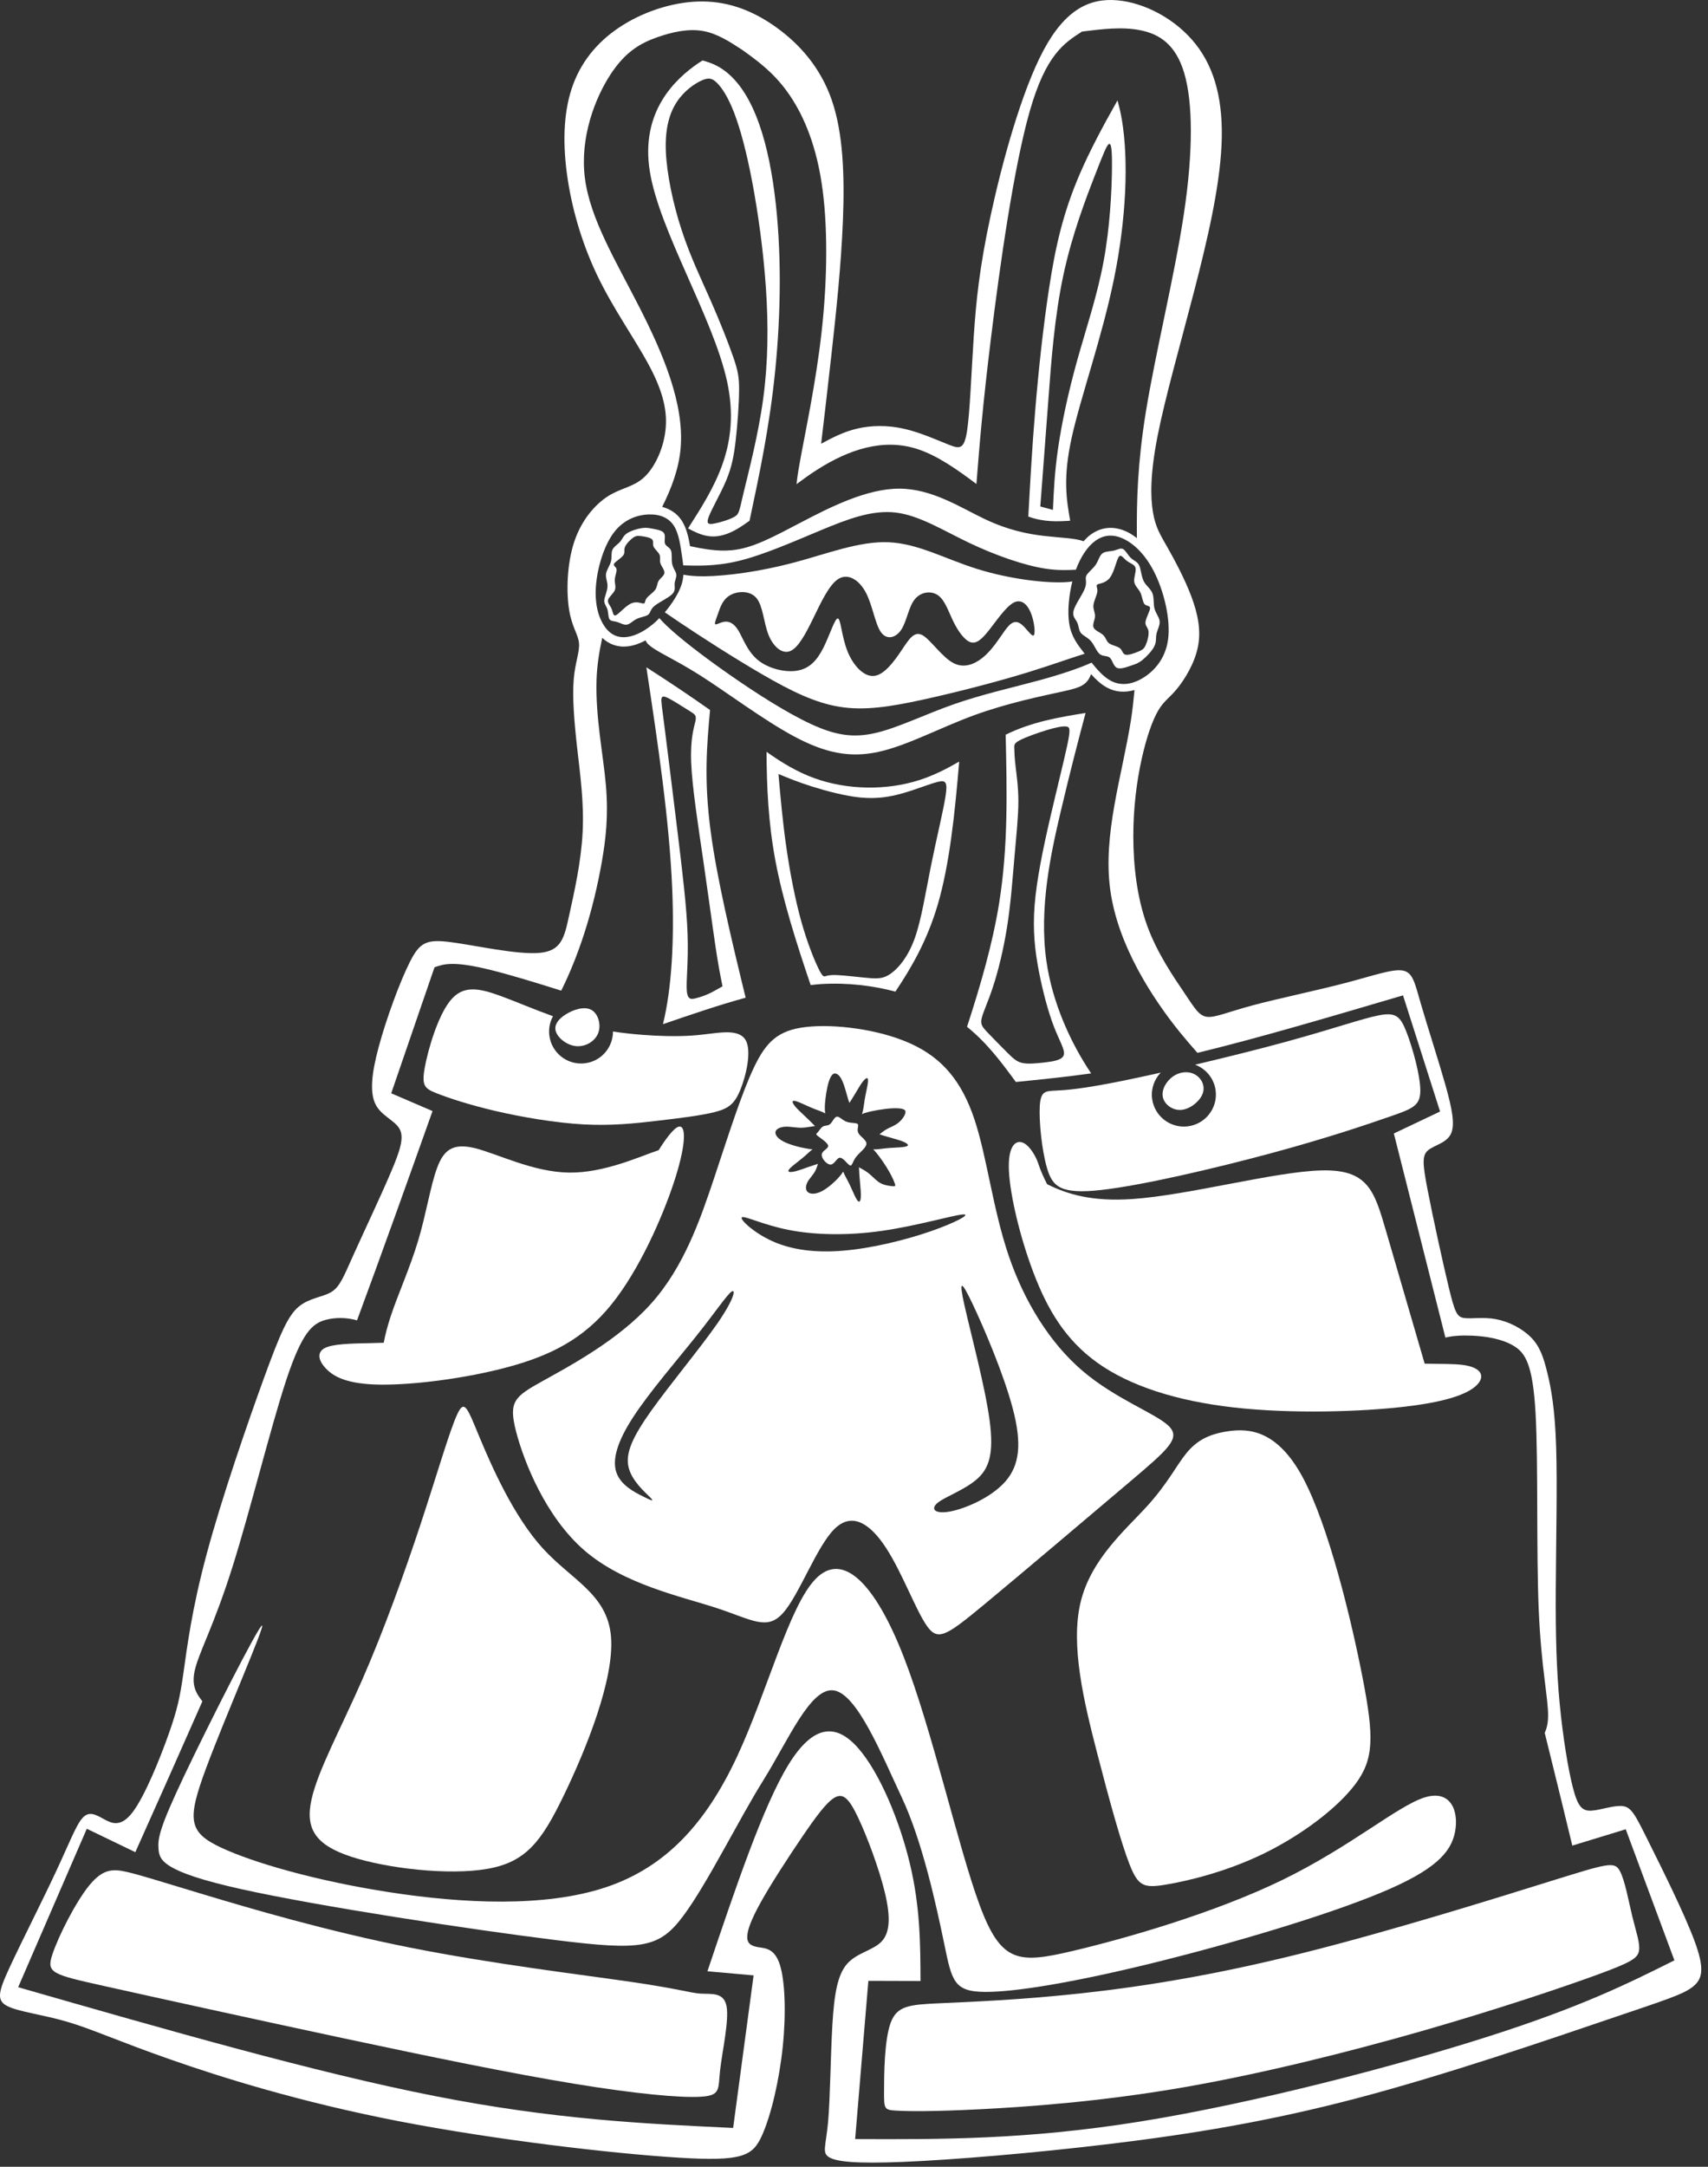 <?xml version="1.0" encoding="UTF-8" standalone="no"?>
<!DOCTYPE svg PUBLIC "-//W3C//DTD SVG 1.1//EN" "http://www.w3.org/Graphics/SVG/1.1/DTD/svg11.dtd">
<svg width="100%" height="100%" viewBox="0 0 112 142" version="1.1" xmlns="http://www.w3.org/2000/svg" xmlns:xlink="http://www.w3.org/1999/xlink" xml:space="preserve" xmlns:serif="http://www.serif.com/" style="fill-rule:evenodd;clip-rule:evenodd;stroke-linejoin:round;stroke-miterlimit:1.414;">
    <rect x="0" y="0" width="112" height="142" fill="#333333" stroke="none"/>
    <g transform="matrix(1,0,0,1,-15.087,0.001)">
        <g>
            <path d="M85.262,34.126C85.02,32.73 84.778,31.334 85.362,28.68C85.946,26.024 87.354,22.111 88.143,18.237C88.934,14.363 89.106,10.53 88.651,7.841C88.575,7.387 88.475,6.975 88.364,6.582C87.409,8.268 86.532,9.912 85.88,11.431C84.767,14.022 84.28,16.269 83.886,18.847C83.488,21.426 83.181,24.336 82.97,26.893C82.755,29.449 82.638,31.653 82.517,33.854C83.561,34.225 84.415,34.178 85.262,34.126ZM84.132,33.416C83.857,33.342 83.581,33.269 83.304,33.195C83.472,30.994 83.636,28.791 83.831,26.219C84.02,23.647 84.243,20.708 84.815,18.036C85.385,15.365 86.311,12.962 86.881,11.499C87.451,10.036 87.66,9.508 87.805,9.438C87.948,9.367 88.02,9.75 88.002,11.128C87.984,12.508 87.875,14.881 87.449,17.157C87.023,19.433 86.283,21.605 85.705,23.682C85.127,25.756 84.709,27.733 84.475,29.338C84.239,30.945 84.186,32.18 84.132,33.416Z" style="fill:white;"/>
            <path d="M60.204,34.63C61.04,35.063 61.878,35.496 63.265,34.755C63.564,34.595 63.892,34.374 64.238,34.125C64.9,31.017 65.558,27.907 65.924,24.247C66.291,20.586 66.362,16.373 65.869,12.614C65.375,8.855 64.312,5.551 62.174,4.355C61.854,4.177 61.51,4.057 61.154,3.962C61.064,4.02 60.98,4.069 60.884,4.135C59.384,5.159 57.073,7.294 57.695,11.209C58.312,15.124 61.859,20.819 62.769,25.019C63.673,29.218 61.939,31.924 60.204,34.63ZM59.781,15.065C59.215,13.343 58.808,11.38 58.748,9.895C58.693,8.412 58.988,7.403 59.473,6.673C59.959,5.939 60.631,5.484 61.088,5.277C61.545,5.07 61.781,5.112 62.1,5.43C62.42,5.745 62.821,6.338 63.227,7.388C63.631,8.44 64.039,9.948 64.418,11.946C64.795,13.944 65.145,16.431 65.311,18.874C65.477,21.317 65.457,23.714 65.135,26.115C64.809,28.516 64.176,30.918 63.867,32.207C63.556,33.497 63.57,33.673 63.263,33.858C62.956,34.042 62.329,34.234 61.933,34.31C61.538,34.386 61.372,34.343 61.576,33.829C61.779,33.313 62.353,32.326 62.713,31.468C63.07,30.61 63.213,29.879 63.33,28.848C63.449,27.818 63.545,26.487 63.551,25.609C63.561,24.732 63.481,24.303 63.17,23.403C62.859,22.5 62.316,21.123 61.688,19.694C61.058,18.267 60.341,16.787 59.781,15.065Z" style="fill:white;"/>
            <path d="M81.7,70.907C83.294,70.748 84.889,70.589 86.638,70.344C85.269,68.31 84.091,65.694 83.704,62.984C83.204,59.499 84.007,55.873 84.653,53.138C85.298,50.405 85.786,48.564 86.272,46.722C84.526,47.007 82.778,47.293 81.032,48.148C81.116,51.806 81.202,55.464 80.606,59.175C80.176,61.858 79.383,64.572 78.499,67.291C79.837,68.375 80.77,69.64 81.7,70.907ZM79.462,66.721C79.558,66.312 79.88,65.658 80.216,64.625C80.554,63.588 80.904,62.174 81.14,60.645C81.378,59.115 81.494,57.47 81.617,56.066C81.74,54.662 81.863,53.497 81.865,52.52C81.865,51.545 81.742,50.758 81.679,50.197C81.613,49.634 81.607,49.297 81.599,49.065C81.587,48.835 81.572,48.713 81.962,48.51C82.351,48.305 83.144,48.022 83.749,47.84C84.354,47.659 84.772,47.581 85.007,47.611C85.245,47.639 85.294,47.775 85.079,48.805C84.862,49.832 84.376,51.754 83.925,53.712C83.474,55.669 83.062,57.661 82.931,59.326C82.8,60.989 82.954,62.326 83.212,63.661C83.47,64.995 83.829,66.332 84.2,67.29C84.571,68.246 84.952,68.823 84.839,69.153C84.722,69.484 84.109,69.567 83.548,69.632C82.984,69.695 82.474,69.741 82.109,69.657C81.74,69.573 81.519,69.359 81.127,68.971C80.738,68.581 80.18,68.018 79.836,67.655C79.492,67.292 79.366,67.129 79.462,66.721Z" style="fill:white;"/>
            <path d="M68.245,64.554C68.475,64.532 68.71,64.502 68.94,64.49C70.676,64.389 72.322,64.593 73.801,64.985C74.889,63.363 75.891,61.607 76.571,59.309C77.348,56.681 77.698,53.344 77.985,49.91C77.171,50.381 76.309,50.822 75.372,51.122C73.212,51.816 70.642,51.774 68.499,51.002C67.351,50.59 66.327,49.963 65.351,49.27C65.365,51.545 65.462,53.86 65.921,56.339C66.404,58.943 67.286,61.733 68.245,64.554ZM68.32,51.539C69.252,51.834 70.488,52.165 71.527,52.266C72.568,52.364 73.414,52.233 74.289,51.983C75.164,51.734 76.062,51.366 76.582,51.24C77.1,51.115 77.24,51.231 77.086,52.199C76.934,53.166 76.488,54.985 76.131,56.761C75.774,58.536 75.506,60.272 75.069,61.494C74.63,62.712 74.022,63.421 73.536,63.778C73.05,64.137 72.684,64.146 72.056,64.094C71.425,64.04 70.531,63.928 70.006,63.903C69.481,63.879 69.33,63.942 69.213,63.976C69.096,64.007 69.016,64.007 68.748,63.453C68.478,62.899 68.023,61.787 67.625,60.366C67.23,58.944 66.893,57.214 66.654,55.554C66.414,53.897 66.273,52.309 66.133,50.723C66.759,50.983 67.388,51.244 68.32,51.539Z" style="fill:white;"/>
            <path d="M58.562,67.11C58.568,67.113 58.57,67.113 58.574,67.114C60.39,66.491 62.205,65.87 63.982,65.384C63.007,61.4 62.095,57.528 61.695,54.53C61.232,51.1 61.441,48.813 61.648,46.532C60.269,45.555 58.875,44.631 57.472,43.731C58.226,48.734 58.982,53.737 59.169,58.311C59.306,61.669 59.132,64.79 58.562,67.11ZM58.468,45.762C58.509,45.596 58.656,45.615 59.017,45.809C59.38,46.006 59.96,46.381 60.308,46.596C60.654,46.812 60.769,46.87 60.691,47.253C60.613,47.637 60.343,48.347 60.41,49.979C60.476,51.608 60.877,54.161 61.209,56.429C61.539,58.694 61.803,60.676 62,61.996C62.197,63.316 62.332,63.978 62.465,64.639C62.149,64.818 61.832,65.001 61.539,65.136C61.242,65.269 60.967,65.357 60.699,65.425C60.433,65.493 60.17,65.542 60.123,64.925C60.072,64.308 60.236,63.023 60.174,61.222C60.115,59.421 59.83,57.104 59.524,54.584C59.215,52.067 58.881,49.345 58.684,47.811C58.486,46.277 58.427,45.927 58.468,45.762Z" style="fill:white;"/>
            <path d="M56.484,129.886C53.238,129.411 47.341,128.707 41.918,127.626C36.492,126.546 31.543,125.084 28.508,124.174C25.475,123.264 24.36,122.901 23.463,122.691C22.563,122.48 21.879,122.422 20.963,123.531C20.049,124.64 18.902,126.92 18.514,128.107C18.125,129.296 18.494,129.392 21.901,130.151C25.308,130.91 31.753,132.329 37.589,133.574C43.425,134.819 48.651,135.888 52.71,136.554C56.772,137.222 59.667,137.488 61.015,137.411C62.365,137.337 62.169,136.925 62.304,135.696C62.439,134.468 62.904,132.425 62.73,131.485C62.556,130.54 61.746,130.696 61.039,130.653C60.331,130.609 59.732,130.362 56.484,129.886Z" style="fill:white;"/>
            <path d="M116.817,123.265C113.129,124.415 106.198,126.578 100.391,128.025C94.582,129.474 89.899,130.208 85.94,130.637C81.985,131.066 78.754,131.191 76.733,131.283C74.713,131.375 73.901,131.44 73.487,132.577C73.075,133.714 73.061,135.925 73.057,137.067C73.055,138.207 73.063,138.276 73.854,138.321C74.643,138.367 76.213,138.389 79.348,138.231C82.483,138.072 87.182,137.733 92.42,136.841C97.654,135.948 103.426,134.508 108.385,133.088C113.338,131.664 117.479,130.267 119.764,129.436C122.049,128.602 122.479,128.337 122.561,127.845C122.645,127.354 122.379,126.639 122.125,125.601C121.873,124.561 121.637,123.202 121.293,122.59C120.952,121.98 120.507,122.117 116.817,123.265Z" style="fill:white;"/>
            <path d="M47.55,72.802C49.302,73.211 51.488,73.584 53.343,73.687C55.198,73.788 56.728,73.621 58.187,73.45C59.646,73.28 61.031,73.111 61.929,72.886C62.827,72.659 63.238,72.379 63.622,71.449C64.009,70.518 64.368,68.943 64.011,68.219C63.657,67.497 62.585,67.629 61.718,67.735C60.849,67.841 60.181,67.924 58.794,67.897C57.868,67.877 56.612,67.8 55.284,67.602C55.28,68.646 54.511,69.551 53.448,69.681C52.296,69.823 51.249,69.005 51.108,67.854C51.053,67.402 51.147,66.969 51.348,66.599C50.065,66.137 48.869,65.618 47.887,65.261C46.426,64.729 45.426,64.566 44.608,65.584C43.788,66.602 43.149,68.8 42.936,69.985C42.727,71.17 42.942,71.339 43.711,71.645C44.48,71.949 45.798,72.392 47.55,72.802Z" style="fill:white;"/>
            <path d="M83.27,72.478C83.213,73.434 83.389,75.334 83.743,76.548C84.095,77.761 84.628,78.287 87.3,77.985C89.972,77.687 94.786,76.562 98.46,75.569C102.134,74.576 104.665,73.715 106.187,73.188C107.709,72.661 108.22,72.475 108.222,71.477C108.224,70.48 107.718,68.671 107.316,67.634C106.912,66.596 106.611,66.331 105.523,66.536C104.435,66.741 102.556,67.415 99.33,68.295C97.598,68.768 95.48,69.295 93.455,69.773C94.162,70.041 94.703,70.673 94.803,71.476C94.944,72.626 94.125,73.673 92.975,73.814C91.821,73.957 90.776,73.138 90.633,71.988C90.553,71.34 90.785,70.732 91.199,70.295C90.295,70.498 89.451,70.679 88.73,70.826C85.935,71.392 84.925,71.443 84.275,71.475C83.622,71.506 83.329,71.52 83.27,72.478Z" style="fill:white;"/>
            <path d="M57.796,85.416C55.657,87.813 52.444,89.52 50.636,90.525C48.827,91.534 48.419,91.84 48.927,93.812C49.437,95.782 50.863,99.416 53.429,101.624C55.999,103.832 59.712,104.611 62.058,105.376C64.406,106.143 65.386,106.895 66.441,105.701C67.5,104.507 68.632,101.368 69.8,100.206C70.97,99.047 72.171,99.864 73.216,101.485C74.259,103.105 75.146,105.529 75.866,106.554C76.585,107.58 77.139,107.206 79.618,105.157C82.097,103.104 86.501,99.373 89.118,97.157C91.735,94.938 92.567,94.235 91.686,93.417C90.807,92.601 88.215,91.668 86.079,89.845C83.938,88.022 82.251,85.304 81.22,82.261C80.189,79.216 79.81,75.843 78.991,73.378C78.173,70.911 76.913,69.356 74.817,68.4C72.723,67.445 69.794,67.091 67.941,67.304C66.089,67.514 65.316,68.291 64.515,69.978C63.716,71.664 62.896,74.257 61.951,77.096C61.003,79.937 59.937,83.021 57.796,85.416ZM81.509,92.35C82.097,94.605 81.948,96.013 81.021,97.079C80.093,98.146 78.38,98.873 77.38,99.058C76.378,99.244 76.085,98.886 76.569,98.489C77.053,98.092 78.321,97.651 79.126,96.955C79.931,96.26 80.278,95.309 79.978,93.074C79.678,90.839 78.728,87.321 78.339,85.58C77.946,83.836 78.11,83.87 78.855,85.435C79.6,87 80.923,90.099 81.509,92.35ZM65.952,74.131C66.024,73.949 66.311,73.844 66.634,73.836C66.956,73.829 67.31,73.916 67.677,73.906C67.96,73.895 68.253,73.829 68.529,73.795C68.418,73.682 68.304,73.568 68.197,73.461C67.83,73.1 67.498,72.811 67.295,72.588C67.096,72.366 67.025,72.211 67.08,72.16C67.137,72.109 67.318,72.166 67.564,72.269C67.808,72.373 68.117,72.525 68.431,72.65C68.699,72.755 68.97,72.839 69.199,72.966C69.178,72.831 69.17,72.677 69.174,72.499C69.186,72.149 69.362,70.309 69.848,70.351C70.387,70.395 70.573,71.785 70.789,72.277C70.842,72.195 70.893,72.115 70.941,72.037C71.216,71.602 71.425,71.214 71.599,70.97C71.773,70.726 71.908,70.623 71.968,70.666C72.03,70.709 72.015,70.897 71.966,71.16C71.919,71.424 71.837,71.758 71.784,72.09C71.731,72.417 71.708,72.741 71.608,73.015C72.03,72.797 74.374,72.38 74.46,72.827C74.497,73.013 74.269,73.363 73.997,73.579C73.729,73.796 73.423,73.88 73.151,74.045C73.014,74.131 72.883,74.237 72.76,74.339C72.85,74.368 72.94,74.397 73.03,74.426C73.52,74.575 73.948,74.679 74.231,74.784C74.51,74.889 74.645,74.993 74.618,75.063C74.593,75.133 74.405,75.168 74.139,75.189C73.873,75.21 73.528,75.217 73.196,75.251C72.901,75.282 72.614,75.333 72.348,75.324C72.416,75.392 72.487,75.47 72.559,75.558C72.961,76.045 73.569,76.972 73.768,77.575C73.817,77.722 73.807,77.759 73.598,77.737C72.639,77.642 72.619,77.337 71.985,76.844C71.809,76.707 71.6,76.609 71.413,76.497C71.421,76.678 71.433,76.861 71.442,77.038C71.477,77.549 71.536,77.985 71.538,78.287C71.544,78.586 71.493,78.749 71.417,78.749C71.341,78.75 71.246,78.589 71.128,78.349C71.015,78.109 70.882,77.788 70.732,77.489C70.607,77.245 70.468,77.012 70.378,76.781C70.31,76.893 70.22,77.012 70.105,77.141C69.806,77.477 69.334,77.893 68.933,78.088C68.533,78.281 68.206,78.262 68.052,78.119C67.894,77.976 67.909,77.711 68.038,77.469C68.165,77.225 68.407,77.004 68.552,76.726C68.624,76.584 68.675,76.43 68.722,76.274C68.632,76.303 68.542,76.332 68.454,76.36C67.966,76.517 67.554,76.68 67.265,76.757C66.976,76.832 66.806,76.823 66.786,76.75C66.766,76.678 66.901,76.541 67.104,76.373C67.309,76.202 67.588,75.998 67.842,75.778C68.022,75.621 68.192,75.455 68.367,75.32C68.26,75.312 68.148,75.298 68.027,75.277C67.519,75.195 66.843,75.014 66.433,74.794C66.023,74.573 65.88,74.314 65.952,74.131ZM63.732,79.779C63.875,79.645 65.091,80.261 66.779,80.598C68.47,80.935 70.633,80.99 72.907,80.666C75.184,80.343 77.575,79.64 78.21,79.59C78.845,79.538 77.724,80.137 76.075,80.706C74.425,81.274 72.245,81.808 70.386,81.963C68.525,82.12 66.984,81.9 65.749,81.348C64.515,80.796 63.587,79.912 63.732,79.779ZM63.062,84.644C63.359,84.448 63.214,85.162 62.132,86.726C61.048,88.292 59.03,90.714 57.79,92.453C56.552,94.19 56.093,95.244 56.302,96.144C56.509,97.044 57.386,97.793 57.71,98.12C58.034,98.444 57.812,98.347 57.251,98.068C56.69,97.791 55.796,97.33 55.509,96.508C55.222,95.69 55.54,94.508 56.605,92.873C57.669,91.236 59.48,89.145 60.753,87.547C62.027,85.947 62.763,84.842 63.062,84.644Z" style="fill:white;"/>
            <path d="M79.669,130.54C81.722,130.555 85.71,129.873 90.782,128.621C95.856,127.371 102.009,125.546 105.604,124.053C109.198,122.563 110.231,121.403 110.495,120.071C110.761,118.737 110.255,117.231 108.474,117.805C106.691,118.381 103.632,121.035 99.175,123.204C94.72,125.371 88.868,127.049 85.368,127.87C81.872,128.689 80.725,128.652 79.313,124.818C77.897,120.982 76.215,113.351 74.323,108.521C72.428,103.693 70.329,101.669 68.573,103.472C66.815,105.271 65.401,110.897 63.395,115.169C61.389,119.44 58.79,122.36 54.801,123.687C50.812,125.014 45.434,124.747 40.66,124.013C35.883,123.279 31.709,122.081 29.572,121.077C27.439,120.073 27.34,119.265 28.613,115.848C29.886,112.433 32.531,106.408 32.263,106.53C31.992,106.653 28.806,112.921 27.161,116.383C25.52,119.844 25.423,120.497 25.483,121.202C25.545,121.904 25.766,122.659 30.876,123.798C35.987,124.935 45.985,126.456 51.565,127.148C57.141,127.836 58.301,127.693 59.893,125.557C61.483,123.421 63.506,119.288 65.145,116.665C66.782,114.039 68.239,110.558 69.762,110.781C71.287,111.003 72.877,114.932 74.228,117.814C75.579,120.696 76.486,124.895 76.996,127.353C77.505,129.808 77.618,130.525 79.669,130.54Z" style="fill:white;"/>
            <path d="M68.732,74.462C68.92,74.609 69.371,74.891 69.392,75.089C69.412,75.286 68.997,75.399 68.972,75.661C68.947,75.922 69.306,76.332 69.56,76.32C69.812,76.307 69.955,75.871 70.167,75.871C70.382,75.871 70.667,76.309 70.819,76.374C70.967,76.441 70.985,76.137 71.214,75.832C71.446,75.527 71.887,75.226 71.901,74.965C71.913,74.703 71.495,74.488 71.372,74.253C71.249,74.019 71.425,73.767 71.333,73.666C71.239,73.566 70.88,73.62 70.601,73.515C70.32,73.412 70.119,73.151 69.958,73.18C69.798,73.208 69.675,73.528 69.526,73.66C69.38,73.793 69.204,73.743 69.061,73.82C68.918,73.895 68.811,74.093 68.715,74.201C68.622,74.304 68.544,74.315 68.732,74.462Z" style="fill:white;"/>
            <path d="M54.915,39.927C54.981,40.142 54.966,40.443 55.052,40.579C55.138,40.72 55.331,40.694 55.546,40.758C55.759,40.822 55.989,40.971 56.194,40.936C56.399,40.903 56.577,40.686 56.84,40.56C57.098,40.435 57.442,40.4 57.596,40.28C57.75,40.158 57.717,39.949 58.002,39.71C58.291,39.468 58.902,39.195 59.156,38.945C59.412,38.695 59.31,38.471 59.324,38.256C59.336,38.042 59.461,37.839 59.433,37.638C59.404,37.436 59.218,37.236 59.162,36.949C59.103,36.661 59.174,36.288 59.086,36.074C59,35.861 58.756,35.805 58.691,35.622C58.629,35.438 58.748,35.125 58.63,34.941C58.513,34.756 58.159,34.703 57.9,34.652C57.64,34.606 57.474,34.563 57.171,34.609C56.87,34.655 56.433,34.789 56.191,34.956C55.949,35.125 55.902,35.325 55.752,35.5C55.598,35.675 55.34,35.822 55.246,36.035C55.152,36.247 55.221,36.523 55.148,36.8C55.074,37.076 54.859,37.352 54.824,37.62C54.791,37.886 54.939,38.143 54.922,38.449C54.904,38.755 54.727,39.106 54.711,39.346C54.698,39.583 54.849,39.712 54.915,39.927ZM55.402,38.68C55.496,38.457 55.386,38.229 55.402,37.979C55.414,37.727 55.55,37.453 55.513,37.29C55.478,37.127 55.271,37.077 55.355,36.939C55.441,36.802 55.82,36.579 55.955,36.395C56.092,36.211 55.986,36.069 56.062,35.864C56.134,35.659 56.392,35.394 56.576,35.256C56.76,35.117 56.871,35.106 57.109,35.131C57.343,35.158 57.709,35.22 57.838,35.339C57.969,35.455 57.867,35.628 57.936,35.806C58.008,35.986 58.254,36.169 58.334,36.35C58.414,36.533 58.328,36.713 58.393,36.916C58.459,37.124 58.674,37.355 58.657,37.544C58.641,37.732 58.391,37.879 58.28,38.059C58.169,38.237 58.194,38.447 58.053,38.647C57.912,38.847 57.608,39.035 57.481,39.213C57.356,39.388 57.411,39.554 57.282,39.552C57.151,39.549 56.837,39.382 56.473,39.545C56.11,39.71 55.696,40.206 55.491,40.311C55.286,40.416 55.288,40.13 55.194,39.903C55.1,39.676 54.907,39.509 54.96,39.316C55.009,39.123 55.308,38.904 55.402,38.68Z" style="fill:white;"/>
            <path d="M85.962,41.477C86.107,41.665 86.407,41.763 86.63,42.021C86.853,42.28 86.993,42.7 87.204,42.866C87.415,43.036 87.694,42.952 87.864,43.103C88.032,43.252 88.091,43.64 88.313,43.759C88.536,43.878 88.928,43.731 89.219,43.632C89.512,43.534 89.703,43.483 89.985,43.265C90.264,43.044 90.631,42.659 90.782,42.35C90.934,42.04 90.866,41.809 90.921,41.545C90.976,41.281 91.155,40.984 91.13,40.715C91.105,40.446 90.876,40.205 90.792,39.883C90.71,39.56 90.771,39.156 90.651,38.864C90.534,38.575 90.239,38.396 90.079,38.077C89.923,37.759 89.905,37.297 89.782,37.045C89.661,36.795 89.434,36.75 89.245,36.569C89.054,36.39 88.901,36.072 88.731,35.982C88.565,35.891 88.381,36.025 88.129,36.083C87.877,36.141 87.555,36.122 87.365,36.274C87.177,36.425 87.121,36.748 86.927,37.023C86.732,37.3 86.404,37.53 86.314,37.742C86.228,37.954 86.384,38.147 86.228,38.556C86.074,38.965 85.609,39.591 85.494,39.989C85.377,40.388 85.609,40.56 85.719,40.785C85.829,41.01 85.815,41.289 85.962,41.477ZM86.788,39.661C86.815,39.378 87.018,39.011 87.046,38.759C87.071,38.509 86.923,38.372 87.054,38.3C87.187,38.229 87.603,38.221 87.878,37.846C88.153,37.472 88.292,36.731 88.44,36.507C88.586,36.283 88.749,36.575 88.975,36.752C89.2,36.928 89.491,36.988 89.547,37.214C89.604,37.44 89.43,37.834 89.461,38.114C89.494,38.394 89.732,38.565 89.863,38.827C89.992,39.088 90.009,39.447 90.138,39.591C90.267,39.736 90.507,39.67 90.501,39.858C90.491,40.046 90.235,40.489 90.202,40.755C90.169,41.019 90.356,41.103 90.397,41.354C90.436,41.604 90.329,42.021 90.219,42.266C90.112,42.511 90.008,42.586 89.75,42.695C89.494,42.804 89.09,42.95 88.891,42.904C88.692,42.86 88.7,42.624 88.526,42.483C88.35,42.343 87.999,42.295 87.811,42.157C87.625,42.017 87.61,41.786 87.426,41.616C87.242,41.444 86.891,41.331 86.799,41.13C86.709,40.928 86.879,40.636 86.891,40.39C86.905,40.143 86.759,39.944 86.788,39.661Z" style="fill:white;"/>
            <path d="M40.032,90.742C42.186,90.767 45.62,90.342 48.411,89.586C51.202,88.83 53.35,87.748 55.175,85.494C57.001,83.238 58.507,79.811 59.275,77.492C60.039,75.17 60.07,73.955 59.718,73.836C59.447,73.749 58.95,74.309 58.277,75.377C57.023,75.793 54.701,76.88 52.39,76.846C50.029,76.811 47.681,75.6 46.22,75.242C44.755,74.887 44.175,75.385 43.747,76.543C43.317,77.699 43.042,79.516 42.511,81.291C41.98,83.065 41.195,84.803 40.73,86.193C40.494,86.898 40.339,87.511 40.25,87.998C39.992,88.006 39.742,88.014 39.502,88.018C38.049,88.047 36.875,88.072 36.357,88.36C35.841,88.649 35.98,89.203 36.49,89.719C36.997,90.235 37.876,90.716 40.032,90.742Z" style="fill:white;"/>
            <path d="M101.733,76.703C98.688,76.78 93.018,78.331 89.325,78.58C86.704,78.756 85.085,78.273 83.749,77.605C83.253,76.625 83.233,76.376 83.081,76.019C82.89,75.578 82.495,74.951 82.063,74.853C81.633,74.753 81.168,75.185 81.247,76.753C81.327,78.322 81.952,81.026 82.852,83.396C83.75,85.764 84.924,87.793 87.045,89.307C89.162,90.819 92.225,91.816 96.027,92.242C99.829,92.668 104.373,92.522 107.277,92.178C110.183,91.832 111.453,91.283 111.965,90.731C112.475,90.18 112.231,89.621 111.043,89.455C110.459,89.375 109.643,89.388 108.508,89.368C107.549,86.069 106.625,82.891 105.961,80.628C105.198,78.019 104.78,76.625 101.733,76.703Z" style="fill:white;"/>
            <path d="M38.113,121.679C40.465,122.449 44.508,122.917 47.039,122.477C49.572,122.037 50.592,120.687 52.045,117.687C53.5,114.687 55.389,110.038 55.152,107.251C54.918,104.465 52.56,103.543 50.668,101.458C48.773,99.374 47.34,96.128 46.535,94.196C45.728,92.263 45.545,91.643 45.053,92.721C44.561,93.797 43.762,96.567 42.684,99.833C41.604,103.102 40.25,106.867 38.83,110.105C37.408,113.342 35.922,116.055 35.51,117.947C35.097,119.839 35.761,120.91 38.113,121.679Z" style="fill:white;"/>
            <path d="M95.63,93.795C94.304,93.984 93.53,94.442 92.874,95.246C92.218,96.049 91.677,97.201 90.28,98.736C88.878,100.271 86.616,102.191 85.942,105.017C85.268,107.843 86.178,111.576 87.01,114.809C87.846,118.042 88.602,120.777 89.164,122.203C89.728,123.628 90.1,123.746 91.539,123.508C92.977,123.271 95.482,122.674 97.93,121.487C100.379,120.299 102.768,118.52 103.973,116.909C105.174,115.297 105.194,113.847 104.45,110.019C103.71,106.19 102.208,99.979 100.52,96.834C98.829,93.687 96.954,93.606 95.63,93.795Z" style="fill:white;"/>
            <path d="M52.872,68.559C53.479,68.611 54.102,68.25 54.313,67.705C54.522,67.163 54.319,66.434 53.866,66.183C53.413,65.932 52.706,66.155 52.204,66.466C51.7,66.776 51.395,67.172 51.538,67.606C51.681,68.037 52.267,68.506 52.872,68.559Z" style="fill:white;"/>
            <path d="M92.569,72.734C93.155,72.675 93.786,72.154 93.96,71.642C94.132,71.131 93.849,70.631 93.429,70.407C93.011,70.182 92.454,70.231 92.011,70.539C91.568,70.849 91.236,71.414 91.339,71.9C91.444,72.386 91.985,72.793 92.569,72.734Z" style="fill:white;"/>
            <path d="M126.194,127.177C125.516,125.353 124.03,122.382 123.169,120.652C122.308,118.923 122.067,118.436 121.499,118.364C120.929,118.29 120.026,118.634 119.433,118.662C118.841,118.69 118.554,118.404 118.236,117.187C117.918,115.968 117.568,113.822 117.359,111.619C117.15,109.418 117.088,107.164 117.105,104.159C117.119,101.156 117.21,97.404 117.13,94.855C117.05,92.308 116.798,90.967 116.546,89.947C116.298,88.926 116.052,88.226 115.482,87.647C114.912,87.066 114.019,86.605 113.179,86.451C112.341,86.294 111.556,86.443 111.093,86.375C110.63,86.307 110.489,86.022 110.093,84.387C109.697,82.752 109.046,79.769 108.706,78.01C108.364,76.251 108.337,75.721 108.724,75.389C109.111,75.057 109.912,74.923 110.216,74.333C110.517,73.743 110.318,72.698 109.862,71.081C109.403,69.462 108.69,67.269 108.272,65.832C107.856,64.397 107.739,63.715 107.057,63.603C106.373,63.49 105.129,63.945 103.256,64.433C101.381,64.922 98.879,65.442 97.233,65.884C95.587,66.326 94.795,66.69 94.26,66.64C93.729,66.59 93.457,66.124 92.772,65.103C92.086,64.083 90.983,62.507 90.315,60.675C89.645,58.842 89.407,56.75 89.403,54.835C89.399,52.921 89.633,51.181 89.948,49.753C90.262,48.326 90.659,47.208 91.036,46.563C91.413,45.921 91.763,45.754 92.268,45.14C92.772,44.526 93.426,43.466 93.639,42.387C93.856,41.309 93.633,40.216 93.2,39.065C92.764,37.916 92.118,36.714 91.641,35.871C91.162,35.031 90.856,34.552 90.69,33.566C90.524,32.579 90.502,31.086 90.989,28.594C91.477,26.102 92.475,22.612 93.37,19.162C94.266,15.713 95.059,12.302 95.188,9.506C95.317,6.711 94.784,4.531 93.497,2.899C92.212,1.264 90.171,0.178 88.351,0.019C86.533,-0.141 84.935,0.625 83.501,3.32C82.067,6.016 80.8,10.646 80.056,14.085C79.31,17.527 79.087,19.781 78.933,22.15C78.777,24.524 78.689,27.011 78.501,28.235C78.313,29.461 78.022,29.425 77.312,29.147C76.603,28.868 75.468,28.349 74.369,28.099C73.271,27.851 72.205,27.875 71.305,28.086C70.403,28.294 69.668,28.685 68.932,29.079C69.143,27.306 69.352,25.535 69.627,23.06C69.902,20.586 70.244,17.408 70.361,14.436C70.478,11.464 70.371,8.698 69.627,6.553C68.885,4.408 67.504,2.884 66.018,1.811C64.532,0.736 62.942,0.112 61.184,0.096C59.428,0.079 57.504,0.671 55.973,1.617C54.442,2.561 53.299,3.859 52.682,5.502C52.063,7.146 51.969,9.137 52.252,11.312C52.535,13.485 53.201,15.843 54.231,18.007C55.262,20.17 56.663,22.137 57.555,23.774C58.453,25.41 58.844,26.716 58.743,28.01C58.643,29.305 58.054,30.589 57.352,31.253C56.649,31.92 55.834,31.966 54.973,32.507C54.114,33.049 53.207,34.087 52.735,35.525C52.26,36.964 52.217,38.804 52.405,39.957C52.591,41.11 53.005,41.576 53.055,42.148C53.108,42.721 52.799,43.402 52.707,44.534C52.613,45.668 52.736,47.257 52.93,48.987C53.125,50.718 53.393,52.592 53.291,54.547C53.193,56.501 52.729,58.534 52.408,59.99C52.09,61.447 51.91,62.324 50.447,62.449C48.984,62.574 46.234,61.951 44.642,61.743C43.048,61.538 42.611,61.75 41.953,63.062C41.295,64.371 40.414,66.778 39.924,68.594C39.432,70.408 39.334,71.632 39.719,72.386C40.106,73.138 40.979,73.425 41.289,73.984C41.598,74.545 41.342,75.376 40.676,76.926C40.012,78.478 38.936,80.749 38.278,82.21C37.62,83.671 37.38,84.323 36.817,84.669C36.253,85.015 35.366,85.052 34.671,85.636C33.978,86.218 33.474,87.351 32.388,90.333C31.302,93.317 29.632,98.154 28.648,101.812C27.66,105.47 27.357,107.947 27.123,109.587C26.889,111.227 26.719,112.034 26.143,113.655C25.567,115.276 24.584,117.712 23.784,118.762C22.987,119.813 22.376,119.479 21.86,119.194C21.342,118.909 20.922,118.676 20.499,119.139C20.077,119.6 19.645,120.758 18.749,122.674C17.854,124.594 16.489,127.272 15.735,128.899C14.981,130.522 14.837,131.092 15.559,131.465C16.284,131.84 17.873,132.02 19.498,132.498C21.125,132.975 22.787,133.751 26.195,134.945C29.601,136.14 34.752,137.755 41.195,139.006C47.636,140.256 55.371,141.144 59.572,141.402C63.773,141.664 64.439,141.298 65.045,139.968C65.647,138.636 66.186,136.343 66.414,134.142C66.643,131.939 66.564,129.83 66.228,128.765C65.892,127.704 65.302,127.687 64.857,127.617C64.414,127.547 64.111,127.424 64.087,126.998C64.062,126.574 64.312,125.848 64.991,124.633C65.669,123.42 66.778,121.717 67.684,120.385C68.592,119.053 69.293,118.094 69.836,117.795C70.377,117.498 70.76,117.861 71.348,119.097C71.937,120.336 72.73,122.449 73.109,124.023C73.488,125.597 73.457,126.635 72.904,127.228C72.353,127.819 71.287,127.969 70.643,128.69C70.002,129.411 69.788,130.7 69.668,132.72C69.549,134.739 69.529,137.485 69.387,139.071C69.242,140.657 68.973,141.079 69.446,141.37C69.917,141.66 71.13,141.814 74.346,141.679C77.565,141.544 82.785,141.117 87.955,140.492C93.125,139.866 98.244,139.044 104.113,137.497C109.98,135.949 116.597,133.679 120.47,132.364C124.347,131.052 125.48,130.7 126.111,130.186C126.742,129.672 126.872,129 126.194,127.177ZM59.716,29.394C59.974,26.486 58.571,23.185 57.023,20.15C55.476,17.114 53.783,14.345 53.441,11.671C53.101,8.997 54.113,6.416 55.127,4.867C56.143,3.32 57.16,2.804 58.188,2.439C59.215,2.078 60.254,1.865 61.184,2.03C62.118,2.195 62.94,2.733 63.764,3.271C64.77,3.998 65.78,4.721 66.721,6.027C67.659,7.332 68.532,9.215 68.957,11.942C69.381,14.667 69.352,18.232 68.969,21.697C68.586,25.161 67.846,28.523 67.522,30.363C67.413,30.967 67.352,31.398 67.321,31.727C67.764,31.396 68.216,31.07 68.678,30.778C70.758,29.454 72.984,28.717 75.191,29.411C76.545,29.835 77.89,30.8 79.115,31.718C79.314,29.178 79.521,26.602 80.074,22.111C80.636,17.523 81.562,10.937 82.617,7.265C83.672,3.592 84.853,2.83 86.039,2.068C87.355,1.903 88.674,1.739 89.879,1.984C91.084,2.229 92.178,2.881 92.742,4.792C93.306,6.704 93.34,9.874 92.721,13.994C92.104,18.114 90.836,23.184 90.209,27.091C89.691,30.32 89.613,32.754 89.637,35.267C89.442,35.118 89.242,34.976 89.022,34.869C88.192,34.463 87.35,34.491 86.598,35.042C86.43,35.164 86.284,35.314 86.143,35.469L86.141,35.469C85.571,35.261 84.661,35.248 83.577,35.124C82.493,34.997 81.235,34.761 79.665,34.018C78.095,33.275 76.214,32.026 74.058,32.023C71.904,32.02 69.471,33.262 67.605,34.239C65.738,35.216 64.435,35.929 63.072,36.059C62.111,36.153 61.131,35.958 60.336,35.792C60.24,35.212 60.106,34.615 59.803,34.136C59.489,33.642 59.028,33.359 58.51,33.217C59.113,32.004 59.595,30.743 59.716,29.394ZM55.335,34.905C56.003,34.02 56.911,33.732 57.647,33.713C58.383,33.695 58.95,33.944 59.282,34.464C59.612,34.987 59.708,35.776 59.809,36.45C59.84,36.658 59.868,36.856 59.889,37.052C60.666,37.069 61.905,37.14 63.457,36.775C65.113,36.386 67.107,35.5 68.896,34.756C70.683,34.012 72.267,33.407 73.821,33.589C75.374,33.776 76.901,34.744 78.624,35.568C80.347,36.389 82.265,37.064 83.686,37.273C84.522,37.395 85.163,37.359 85.637,37.335C85.955,36.48 86.399,35.819 86.897,35.454C87.463,35.037 88.094,34.986 88.793,35.327C89.492,35.669 90.262,36.408 90.852,37.651C91.442,38.892 91.854,40.635 91.682,41.911C91.508,43.19 90.748,44.004 90.012,44.443C89.274,44.883 88.555,44.95 87.922,44.612C87.461,44.363 87.045,43.899 86.666,43.424C85.887,43.781 84.697,44.183 83.287,44.57C81.566,45.04 79.555,45.483 77.666,46.141C75.777,46.801 74.014,47.677 72.543,48.025C71.073,48.376 69.893,48.2 68.288,47.46C66.684,46.722 64.653,45.422 62.895,44.194C61.137,42.968 59.655,41.818 58.795,41C58.604,40.816 58.451,40.656 58.32,40.506C58.269,40.558 58.22,40.617 58.168,40.666C57.498,41.3 56.795,41.672 56.197,41.745C55.597,41.818 55.103,41.594 54.724,41.042C54.345,40.492 54.079,39.616 54.162,38.44C54.245,37.266 54.669,35.788 55.335,34.905ZM112.702,133.455C106.565,135.42 97.311,137.836 89.87,139.033C82.427,140.23 76.792,140.207 71.162,140.185C71.451,136.73 71.738,133.271 72.029,129.816C73.17,129.82 74.31,129.822 75.449,129.826C75.439,127.403 75.428,124.982 74.761,122.178C74.097,119.372 72.781,116.186 71.372,114.576C69.964,112.965 68.464,112.935 66.798,115.635C65.134,118.333 63.304,123.76 61.476,129.187C62.484,129.276 63.494,129.366 64.503,129.458C64.054,132.791 63.607,136.124 63.161,139.456C57.284,139.179 51.405,138.901 43.591,137.364C35.779,135.829 26.03,133.031 16.279,130.233C17.779,126.772 19.281,123.311 20.779,119.848C21.838,120.36 22.9,120.871 23.961,121.383C25.436,118.09 26.904,114.798 28.357,111.498C27.976,110.994 27.597,110.484 27.886,109.355C28.173,108.222 29.134,106.464 30.3,102.786C31.468,99.107 32.841,93.507 33.866,90.415C34.893,87.322 35.569,86.742 36.425,86.502C37.075,86.322 37.827,86.338 38.499,86.529C40.187,81.968 41.821,77.392 43.45,72.814C42.548,72.426 41.645,72.039 40.741,71.649C41.688,68.899 42.634,66.144 43.579,63.392C44.192,63.174 44.808,62.956 47.306,63.577C48.478,63.868 50.076,64.348 51.888,64.922C52.445,63.809 52.964,62.515 53.392,61.193C53.896,59.635 54.273,58.056 54.546,56.508C54.819,54.959 54.989,53.443 54.817,51.45C54.645,49.457 54.128,46.992 54.204,44.559C54.233,43.637 54.376,42.718 54.577,41.8C55.028,42.229 55.602,42.439 56.274,42.356C56.669,42.308 57.053,42.162 57.417,41.969C57.462,42.043 57.495,42.122 57.565,42.193C58.063,42.693 59.202,43.124 60.971,44.243C62.737,45.362 65.133,47.172 67.145,48.253C69.157,49.332 70.786,49.687 72.678,49.276C74.569,48.867 76.723,47.694 78.948,46.878C81.175,46.063 83.469,45.603 84.823,45.304C85.884,45.067 86.362,44.923 86.632,44.179C86.948,44.532 87.292,44.855 87.683,45.064C88.271,45.38 88.888,45.39 89.482,45.22C89.416,45.87 89.355,46.518 89.25,47.179C88.668,50.849 87.391,54.677 87.891,58.32C88.389,61.968 90.668,65.429 92.432,67.62C92.86,68.146 93.252,68.597 93.608,68.998C97.577,68.038 102.331,66.634 107.088,65.231C107.897,67.769 108.707,70.305 109.518,72.843C108.506,73.323 107.497,73.803 106.487,74.283C107.633,78.819 108.78,83.35 109.868,87.661C110.306,87.544 110.927,87.503 111.6,87.532C112.543,87.571 113.571,87.741 114.334,88.194C115.1,88.649 115.6,89.387 115.781,92.639C115.961,95.891 115.822,101.659 115.988,105.514C116.154,109.37 116.621,111.315 116.601,112.485C116.595,112.952 116.509,113.292 116.38,113.56C117.226,116.972 117.708,118.967 118.189,120.952C119.357,120.596 120.525,120.238 121.693,119.882C122.757,122.745 123.822,125.608 124.884,128.472C121.862,129.98 118.841,131.493 112.702,133.455Z" style="fill:white;"/>
            <path d="M59.693,40.814C61.013,41.701 63.207,43.115 65.091,44.206C66.974,45.297 68.546,46.068 70.163,46.324C71.78,46.579 73.442,46.323 75.592,45.854C77.744,45.384 80.387,44.705 82.506,44.055C84.059,43.576 85.326,43.115 86.213,42.841C85.744,42.239 85.34,41.734 85.201,40.873C85.076,40.098 85.172,39.042 85.404,38.104C85.31,38.117 85.224,38.132 85.117,38.141C83.762,38.253 81.293,37.95 79.178,37.291C77.063,36.632 75.301,35.619 73.356,35.536C71.413,35.454 69.294,36.301 67.114,36.876C64.938,37.453 62.708,37.755 61.27,37.767C60.69,37.771 60.245,37.728 59.899,37.663C59.881,37.899 59.844,38.142 59.745,38.407C59.55,38.947 59.147,39.576 58.681,40.127C58.943,40.304 59.271,40.528 59.693,40.814ZM62.179,40.189C62.318,39.793 62.478,39.283 62.964,39.006C63.45,38.727 64.265,38.681 64.694,39.198C65.122,39.717 65.165,40.798 65.475,41.588C65.787,42.378 66.366,42.879 66.895,42.671C67.426,42.462 67.913,41.547 68.42,40.505C68.93,39.463 69.465,38.292 70.086,37.926C70.709,37.561 71.421,38 71.863,38.831C72.304,39.664 72.47,40.89 72.853,41.428C73.234,41.963 73.83,41.809 74.187,41.266C74.544,40.725 74.662,39.794 75.062,39.286C75.464,38.778 76.148,38.693 76.603,39.016C77.054,39.339 77.279,40.068 77.599,40.725C77.921,41.38 78.339,41.961 78.73,42.087C79.119,42.213 79.478,41.884 79.957,41.278C80.436,40.67 81.031,39.788 81.527,39.508C82.021,39.229 82.418,39.555 82.66,40.11C82.902,40.663 82.988,41.444 82.889,41.613C82.791,41.78 82.502,41.336 82.213,41.047C81.924,40.756 81.633,40.622 81.27,40.974C80.909,41.326 80.477,42.162 79.858,42.794C79.241,43.427 78.438,43.856 77.657,43.479C76.876,43.102 76.116,41.922 75.571,41.623C75.02,41.327 74.682,41.911 74.192,42.638C73.702,43.366 73.061,44.239 72.391,44.297C71.721,44.358 71.024,43.606 70.649,42.653C70.274,41.701 70.221,40.551 70.028,40.53C69.833,40.508 69.499,41.618 69.083,42.445C68.667,43.271 68.173,43.813 67.374,43.949C66.575,44.087 65.474,43.822 64.78,43.251C64.087,42.682 63.801,41.807 63.501,41.315C63.2,40.821 62.884,40.71 62.599,40.744C62.314,40.78 62.06,40.962 61.99,40.911C61.923,40.866 62.038,40.585 62.179,40.189Z" style="fill:white;"/>
        </g>
    </g>
</svg>
